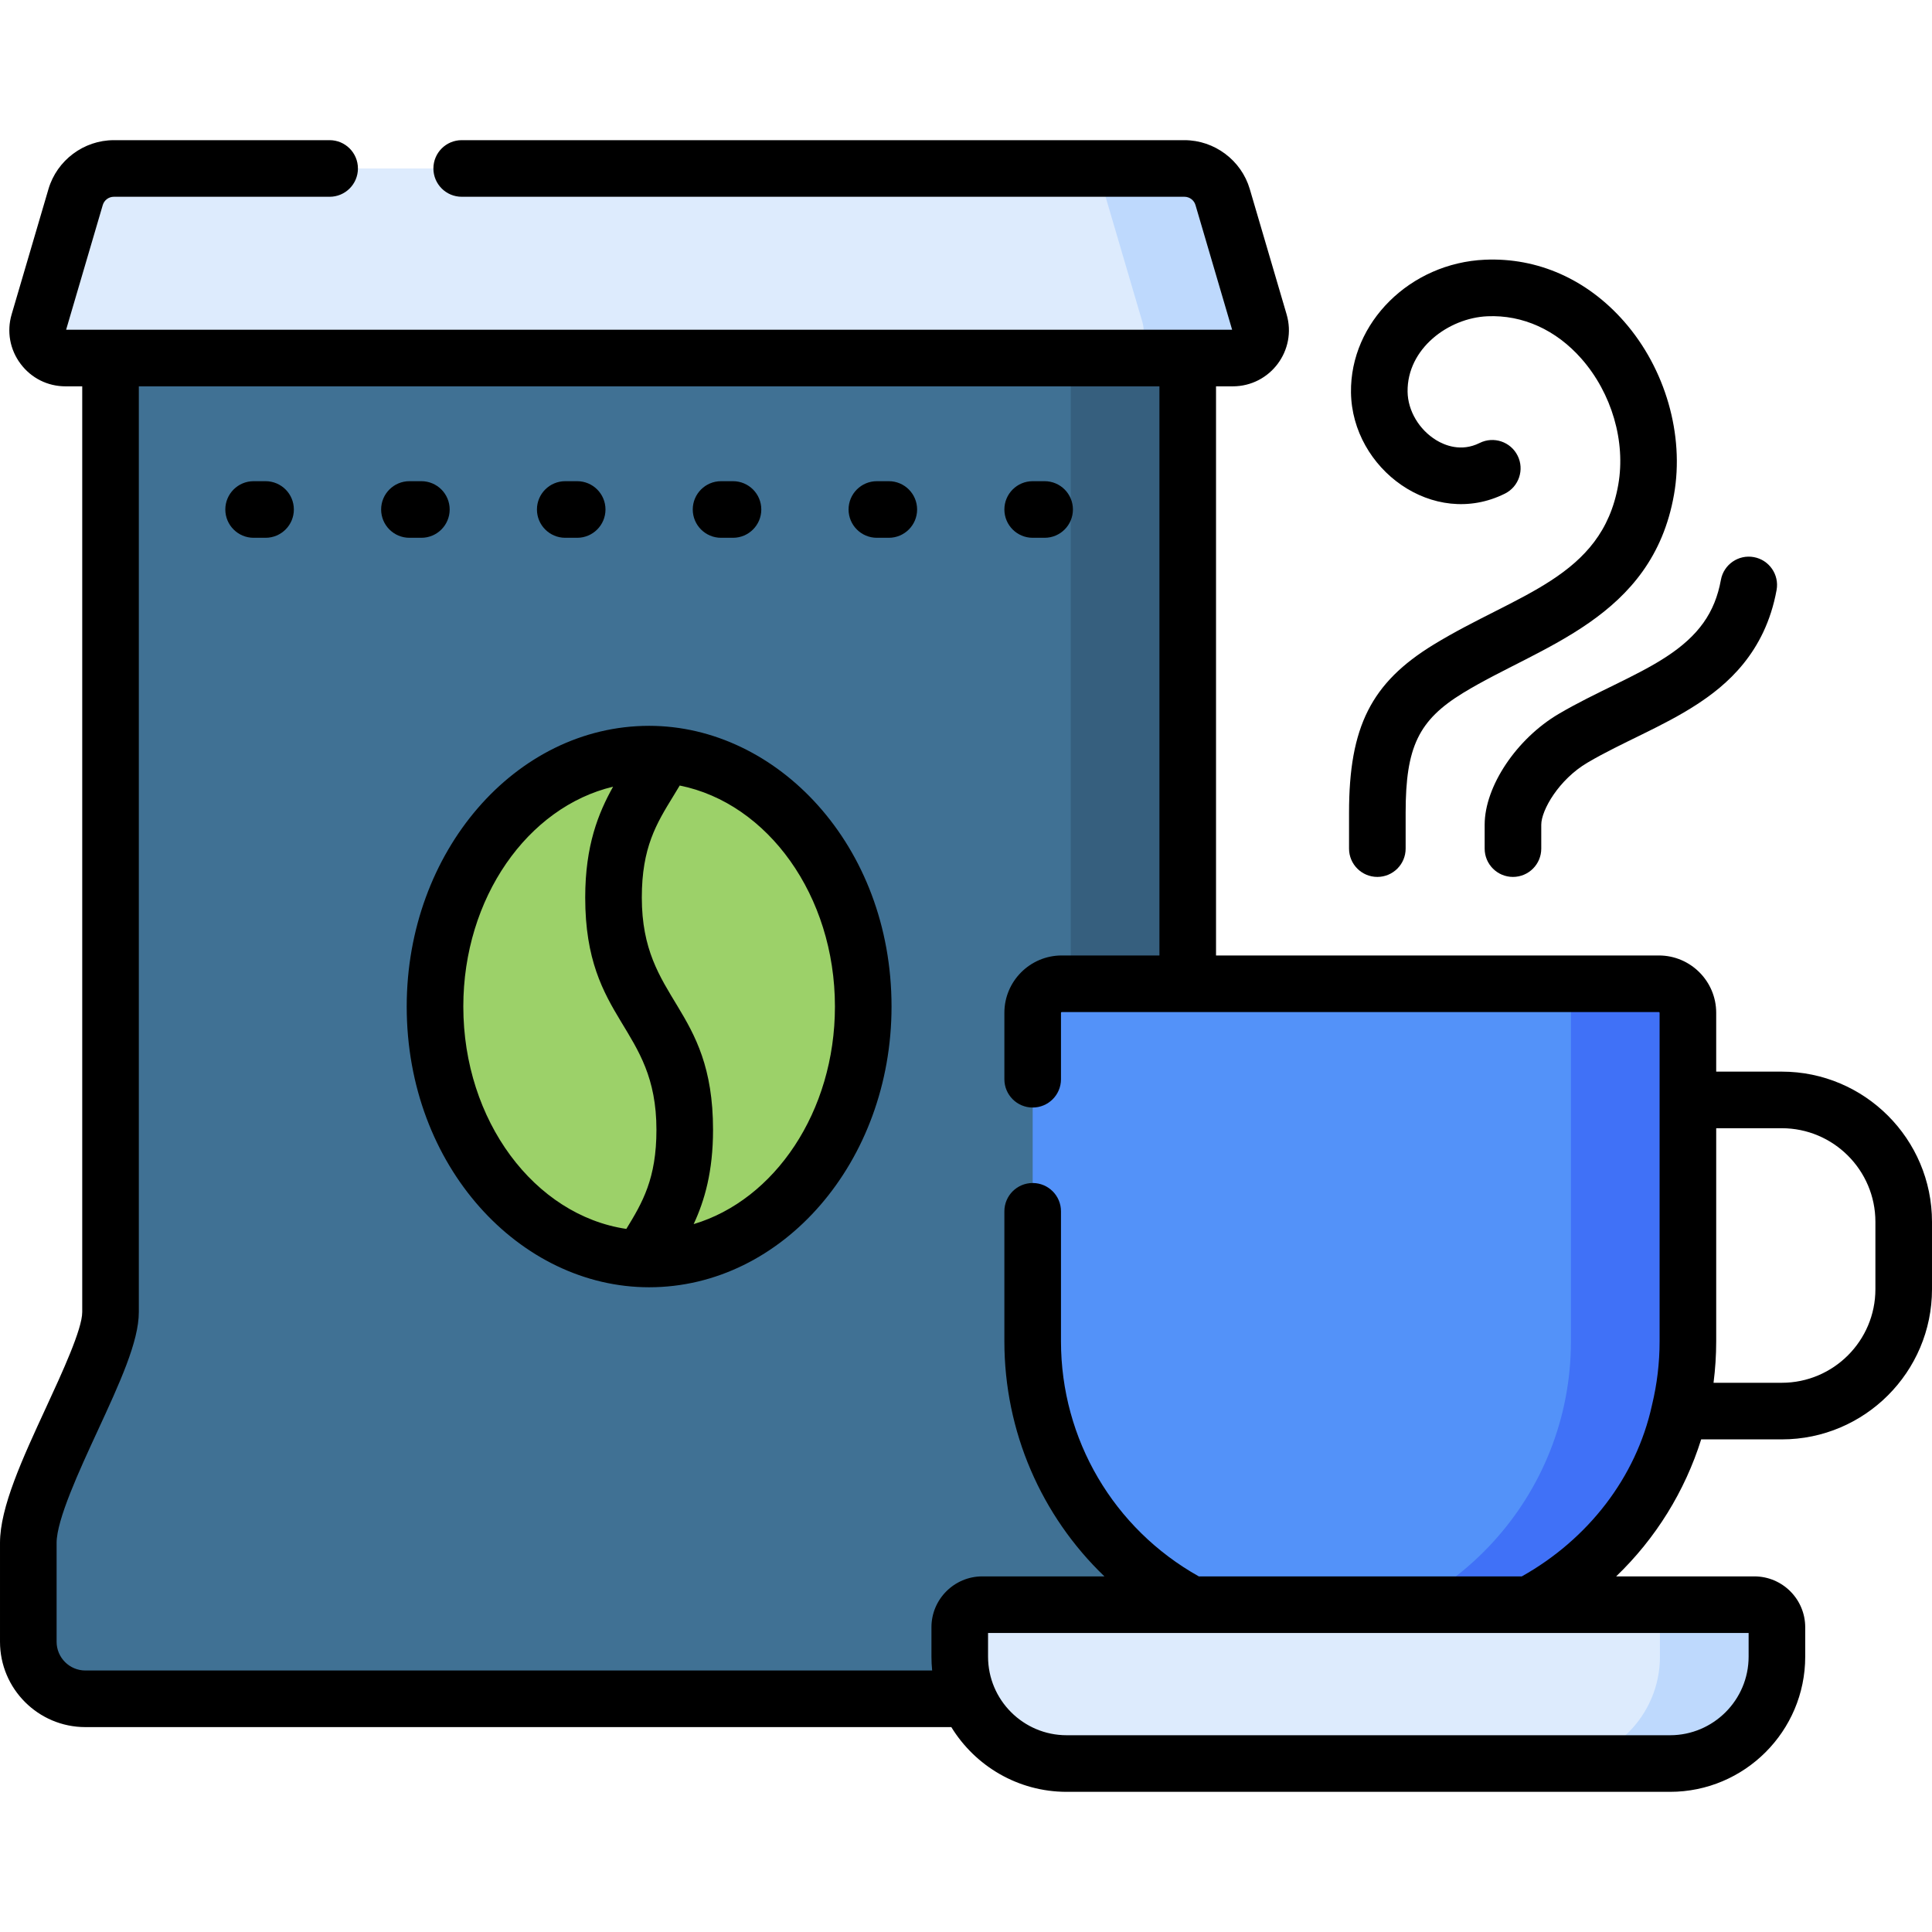 <svg id="Capa_1" enable-background="new 0 0 512 512" height="512" viewBox="0 0 512 512" width="512" xmlns="http://www.w3.org/2000/svg"><g><g><g><path d="m314.757 347.707c0-69.978 0-265.58 0-265.58h-285.465v265.58c0 12.875-21.792 46.155-21.792 61.173v26.199c0 8.352 6.771 15.123 15.123 15.123h298.803c8.352 0 15.123-6.771 15.123-15.123v-26.199c0-15.018-21.792-48.298-21.792-61.173z" fill="#407194"/><path d="m314.757 347.708c0-69.978 0-265.58 0-265.58h-31v265.58c0 12.875 21.792 46.155 21.792 61.173v26.199c0 8.352-6.771 15.123-15.123 15.123h31c8.352 0 15.123-6.771 15.123-15.123v-26.199c0-15.019-21.792-48.299-21.792-61.173z" fill="#365f7e"/><ellipse cx="172.024" cy="266.745" fill="#9cd169" rx="56.742" ry="66.893"/><path d="m368.431 434.351h-15.875c-43.566 0-78.884-35.318-78.884-78.884v-87.065c0-4.249 3.444-7.693 7.693-7.693h158.256c4.249 0 7.693 3.444 7.693 7.693v87.065c.001 43.566-35.317 78.884-78.883 78.884z" fill="#5392f9"/><path d="m439.622 260.708h-31c4.249 0 7.693 3.444 7.693 7.693v87.065c0 41.014-31.304 74.707-71.321 78.515 2.49.237 5.011.369 7.563.369h15.875c43.566 0 78.884-35.318 78.884-78.884v-87.065c-.001-4.249-3.445-7.693-7.694-7.693z" fill="#4071f7"/><path d="m20.04 52.218-9.758 33.201c-1.39 4.728 2.155 9.465 7.083 9.465h309.318c4.928 0 8.473-4.737 7.083-9.465l-9.758-33.201c-1.32-4.49-5.44-7.573-10.119-7.573h-283.73c-4.679 0-8.799 3.084-10.119 7.573z" fill="#ddebfd"/><path d="m333.767 85.419-9.758-33.201c-1.32-4.49-5.44-7.573-10.119-7.573h-31c4.68 0 8.8 3.083 10.119 7.573l9.758 33.201c1.39 4.729-2.155 9.465-7.083 9.465h31c4.928 0 8.473-4.737 7.083-9.465z" fill="#bed9fd"/><path d="m442.576 467.355h-159.907c-15.644 0-28.325-12.682-28.325-28.325v-7.794c0-3.301 2.676-5.977 5.977-5.977h204.604c3.301 0 5.977 2.676 5.977 5.977v7.794c0 15.643-12.682 28.325-28.326 28.325z" fill="#ddebfd"/><path d="m464.925 425.258h-31c3.301 0 5.977 2.676 5.977 5.977v7.794c0 15.644-12.682 28.325-28.325 28.325h31c15.644 0 28.325-12.682 28.325-28.325v-7.794c0-3.301-2.676-5.977-5.977-5.977z" fill="#bed9fd"/></g></g><g><path d="m172.024 192.353c-35.423 0-64.242 33.373-64.242 74.393 0 42.405 30.041 74.393 64.242 74.393 35.423 0 64.242-33.373 64.242-74.393 0-42.77-30.386-74.393-64.242-74.393zm-49.242 74.392c0-28.808 17.096-52.883 39.693-58.262-3.899 6.972-7.388 15.563-7.388 29.372 0 32.974 18.875 33.996 18.875 61.553 0 12.916-3.661 19.221-7.978 26.268-24.311-3.606-43.202-28.649-43.202-58.931zm61.044 57.657c2.896-6.216 5.136-13.93 5.136-24.994 0-32.974-18.875-33.996-18.875-61.553 0-13.262 3.858-19.555 8.325-26.841.569-.928 1.146-1.876 1.721-2.842 23.306 4.679 41.134 29.156 41.134 58.573-.001 27.843-15.972 51.262-37.441 57.657z"/><path d="m70.376 127.52h-3.164c-4.142 0-7.5 3.358-7.5 7.5s3.358 7.5 7.5 7.5h3.164c4.142 0 7.5-3.358 7.5-7.5s-3.357-7.5-7.5-7.5z"/><path d="m111.668 142.52c4.142 0 7.5-3.358 7.5-7.5s-3.358-7.5-7.5-7.5h-3.164c-4.142 0-7.5 3.358-7.5 7.5s3.358 7.5 7.5 7.5z"/><path d="m149.796 142.52h3.164c4.142 0 7.5-3.358 7.5-7.5s-3.358-7.5-7.5-7.5h-3.164c-4.142 0-7.5 3.358-7.5 7.5s3.358 7.5 7.5 7.5z"/><path d="m191.088 142.52h3.164c4.142 0 7.5-3.358 7.5-7.5s-3.358-7.5-7.5-7.5h-3.164c-4.142 0-7.5 3.358-7.5 7.5s3.358 7.5 7.5 7.5z"/><path d="m235.544 127.52h-3.164c-4.142 0-7.5 3.358-7.5 7.5s3.358 7.5 7.5 7.5h3.164c4.142 0 7.5-3.358 7.5-7.5s-3.357-7.5-7.5-7.5z"/><path d="m273.672 142.52h3.164c4.142 0 7.5-3.358 7.5-7.5s-3.358-7.5-7.5-7.5h-3.164c-4.142 0-7.5 3.358-7.5 7.5s3.358 7.5 7.5 7.5z"/><path d="m472.19 283.99h-17.38v-15.59c0-8.376-6.814-15.19-15.19-15.19h-117.36v-150.826h4.424c9.941 0 17.083-9.538 14.279-19.08l-9.758-33.201c-2.243-7.629-9.363-12.958-17.315-12.958h-191.535c-4.142 0-7.5 3.358-7.5 7.5s3.358 7.5 7.5 7.5h191.535c1.343 0 2.545.9 2.923 2.188l9.714 33.051c-13.95 0-282.383 0-309.006 0l9.714-33.05c.379-1.289 1.581-2.188 2.924-2.188h57.196c4.142 0 7.5-3.358 7.5-7.5s-3.358-7.5-7.5-7.5h-57.196c-7.952 0-15.072 5.329-17.315 12.958l-9.758 33.2c-1.335 4.543-.474 9.323 2.364 13.114s7.18 5.965 11.916 5.965h4.425v245.327c0 4.539-5.308 16.033-9.573 25.269-6.284 13.604-12.218 26.453-12.218 35.901v26.2c0 12.473 10.147 22.62 22.62 22.62h229.487c6.304 10.281 17.644 17.155 30.562 17.155h159.907c19.754 0 35.825-16.071 35.825-35.826v-7.794c0-7.431-6.046-13.477-13.477-13.477h-36.624c10.452-10.032 18.195-22.515 22.53-36.308h21.359c21.951 0 39.81-17.854 39.81-39.8v-17.85c.001-21.951-17.858-39.81-39.809-39.81zm-8.788 155.039c0 11.483-9.342 20.826-20.825 20.826h-159.908c-11.483 0-20.826-9.342-20.826-20.826v-6.271h201.558v6.271zm-60.103-21.271h-85.6c-22.576-12.638-36.529-36.335-36.529-62.288v-34.46c0-4.142-3.358-7.5-7.5-7.5s-7.5 3.358-7.5 7.5v34.46c0 23.913 9.789 46.241 26.516 62.288h-32.365c-7.432 0-13.478 6.046-13.478 13.477v7.794c0 1.239.064 2.464.187 3.671h-224.41c-4.202 0-7.62-3.418-7.62-7.62v-26.2c0-6.152 6.007-19.16 10.834-29.612 5.878-12.729 10.956-23.723 10.956-31.558v-245.326h270.47v150.826h-25.89c-8.381 0-15.2 6.814-15.2 15.19v17.61c0 4.142 3.358 7.5 7.5 7.5s7.5-3.358 7.5-7.5v-17.61c0-.105.09-.19.2-.19h158.25c.108 0 .19.082.19.19v87.07c0 5.736-.685 11.362-1.99 16.783-.019.081-.039.162-.057.244-4.203 19.101-16.963 35.452-34.464 45.261zm93.701-76.108c0 13.675-11.13 24.8-24.81 24.8h-18.084c.459-3.611.705-7.275.705-10.98v-56.48h17.38c13.68 0 24.81 11.129 24.81 24.81v17.85z"/><path d="m365.009 232.393c4.142 0 7.5-3.358 7.5-7.5v-9.532c0-17.395 3.423-24.516 15.262-31.748 20.391-12.457 50.079-19.66 55.86-52.555 2.78-15.815-2.289-33.385-13.227-45.854-9.796-11.166-22.893-16.988-36.875-16.375-19.819.861-35.746 16.641-35.503 35.176.265 20.266 21.839 36.257 40.793 26.811 3.707-1.848 5.214-6.351 3.366-10.058-1.848-3.706-6.35-5.215-10.058-3.366-4.925 2.456-9.315.593-11.495-.736-4.556-2.778-7.542-7.821-7.607-12.847-.149-11.403 10.818-19.544 21.155-19.993 9.343-.412 18.21 3.6 24.948 11.281 8.013 9.134 11.741 21.919 9.729 33.365-4.338 24.681-26.834 28.867-48.906 42.351-16.57 10.122-22.442 21.779-22.442 44.549v9.532c0 4.141 3.358 7.499 7.5 7.499z"/><path d="m413.089 189.183c-11.196 6.589-19.638 19.221-19.638 29.383v6.327c0 4.142 3.358 7.5 7.5 7.5s7.5-3.358 7.5-7.5v-6.327c0-3.861 4.659-11.99 12.247-16.456 9.262-5.452 19.788-9.425 29.027-15.454 7.587-4.951 18.029-13.478 21.09-30.294.742-4.075-1.96-7.98-6.036-8.722-4.074-.743-7.98 1.96-8.722 6.036-1.583 8.7-5.929 14.807-14.529 20.418-8.058 5.258-18.733 9.375-28.439 15.089z"/></g></g></svg>